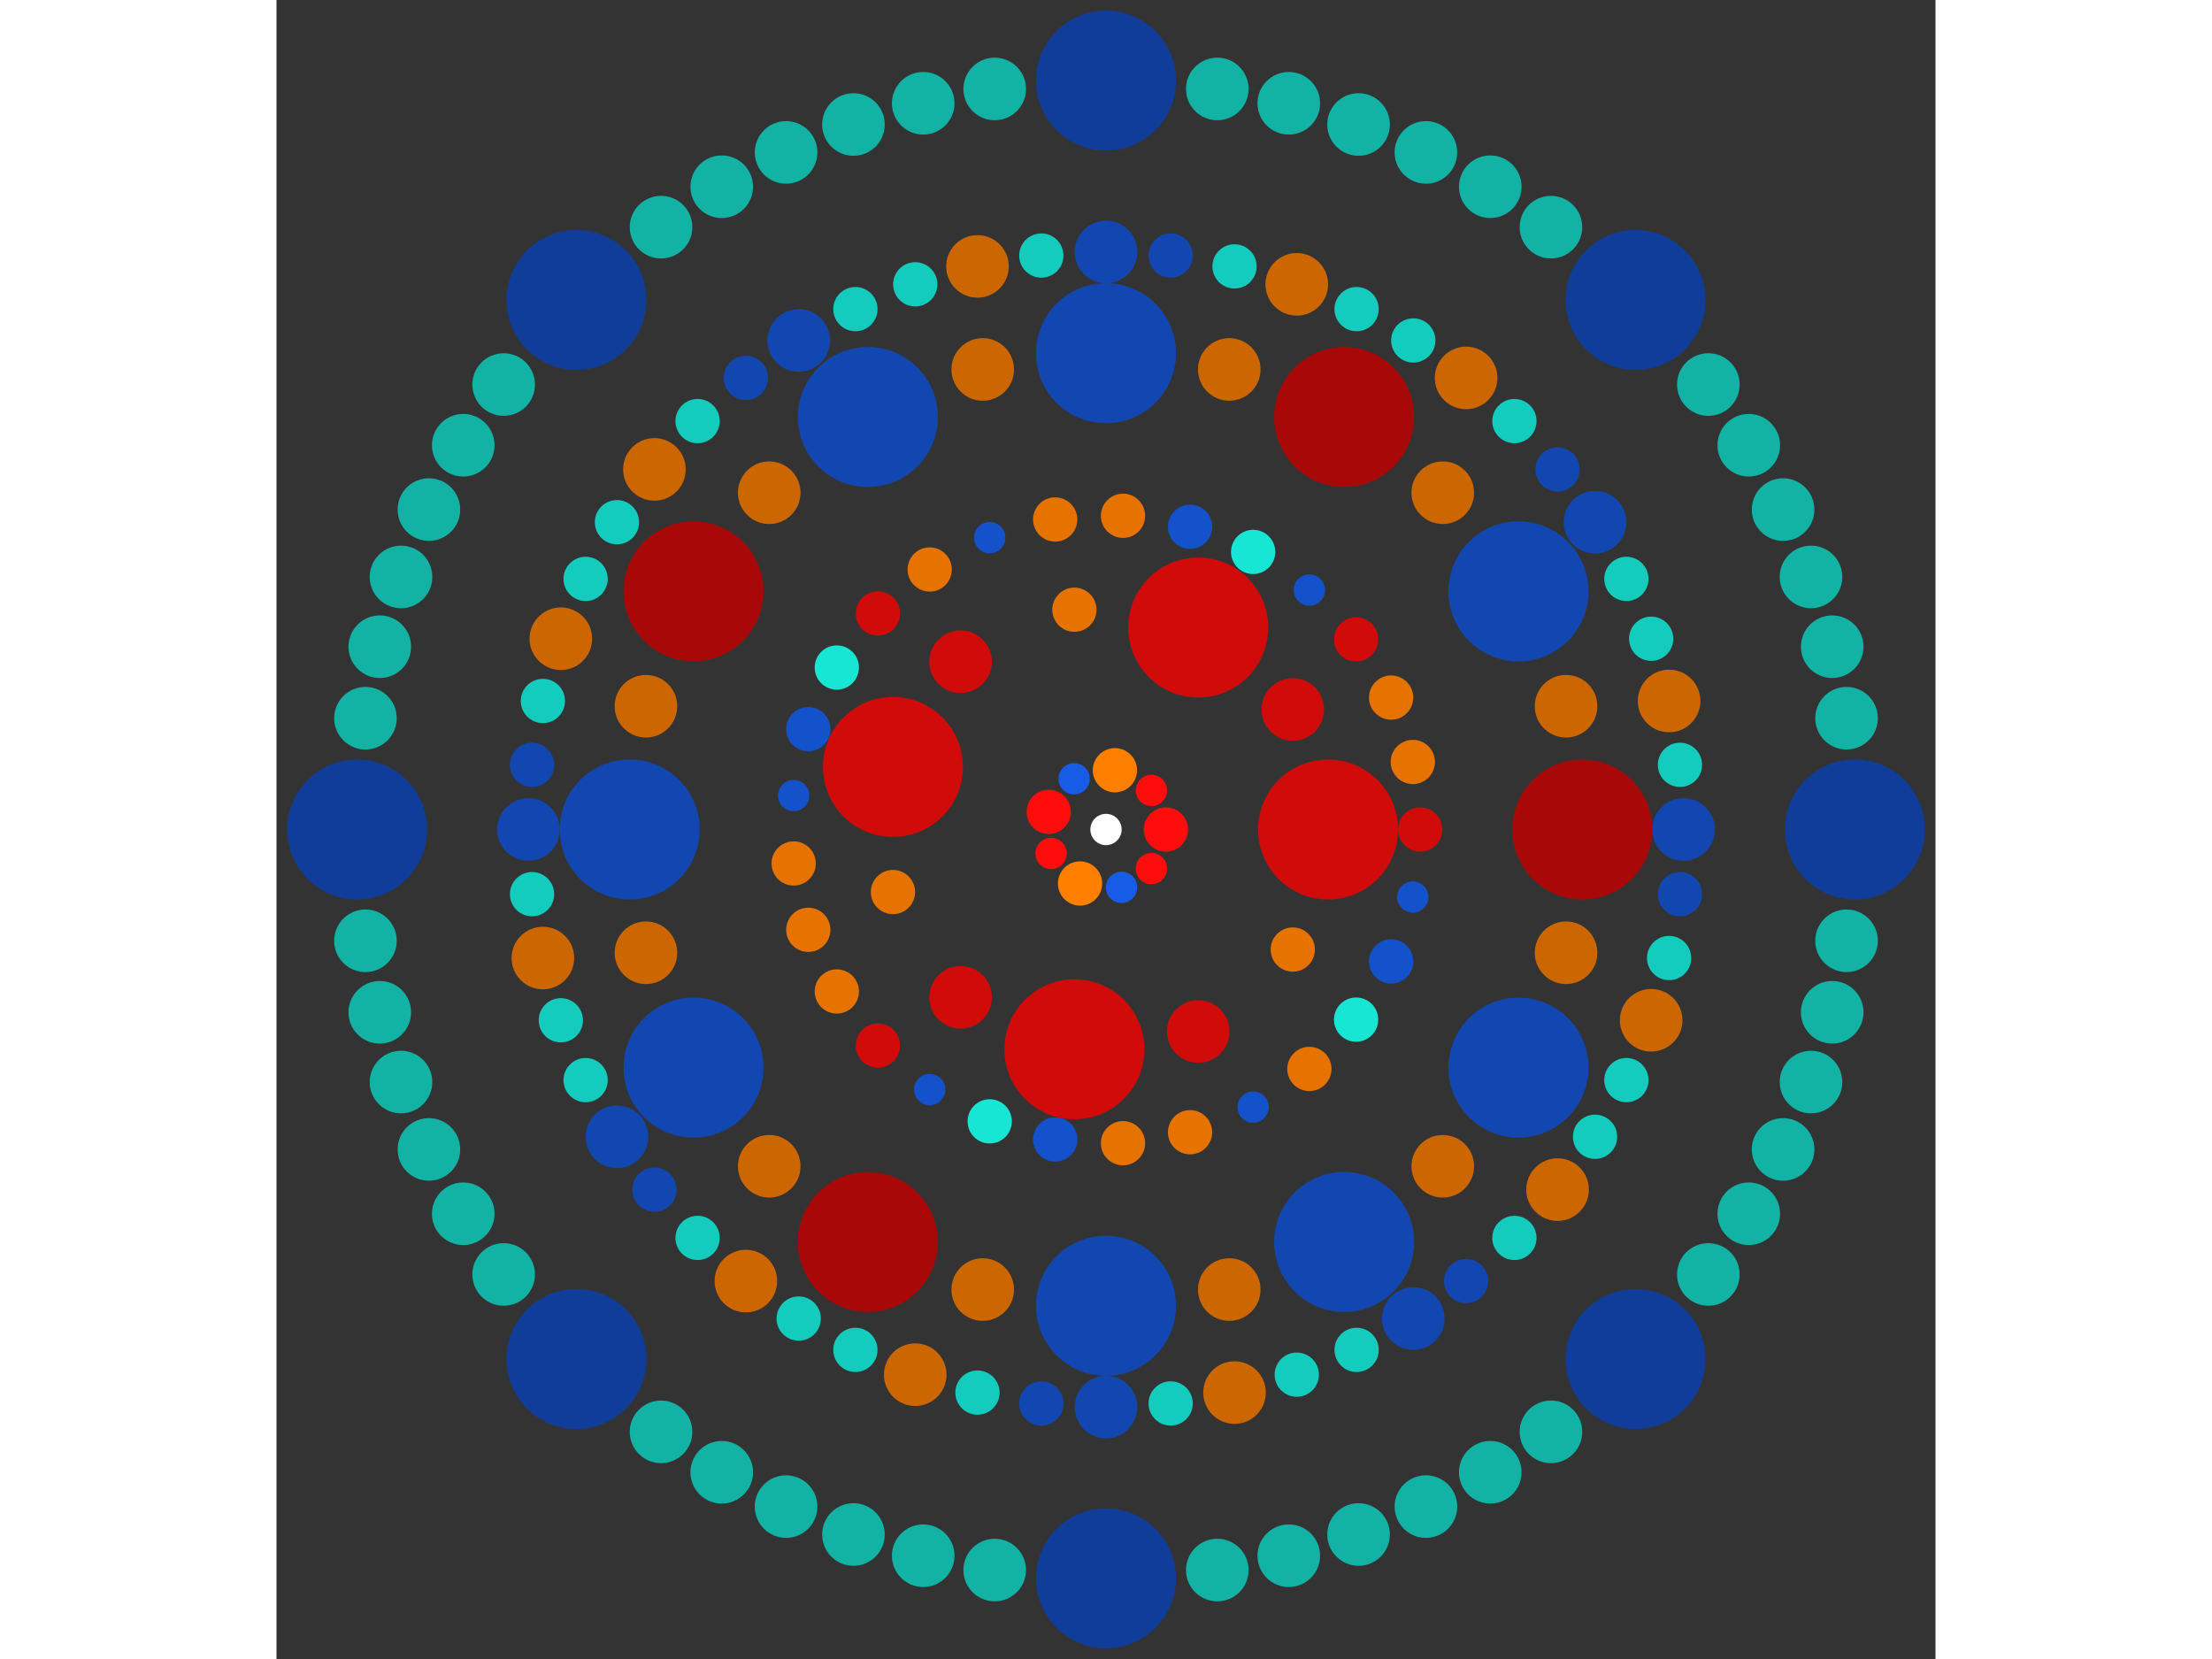 <svg xmlns="http://www.w3.org/2000/svg" viewBox="-53 -53 106 106" width="200" height="150">
<rect x="-53" y="-53" width="106" height="106" fill="#333333" stroke="none"/>
<circle cx="0" cy="0" r="1" fill="rgb(255,255,255)" />
<circle cx="3.828" cy="0" r="1.414" fill="rgb(255,13,13)" />
<circle cx="2.902" cy="2.497" r="1" fill="rgb(255,13,13)" />
<circle cx="0.993" cy="3.697" r="1" fill="rgb(23,92,230)" />
<circle cx="-1.659" cy="3.45" r="1.414" fill="rgb(255,128,0)" />
<circle cx="-3.508" cy="1.533" r="1" fill="rgb(255,13,13)" />
<circle cx="-3.659" cy="-1.127" r="1.414" fill="rgb(255,13,13)" />
<circle cx="-2.038" cy="-3.241" r="1" fill="rgb(23,92,230)" />
<circle cx="0.57" cy="-3.786" r="1.414" fill="rgb(255,128,0)" />
<circle cx="2.902" cy="-2.497" r="1" fill="rgb(255,13,13)" />
<circle cx="14.187" cy="0" r="4.472" fill="rgb(209,10,10)" />
<circle cx="11.935" cy="7.67" r="1.414" fill="rgb(230,115,0)" />
<circle cx="5.893" cy="12.905" r="2" fill="rgb(209,10,10)" />
<circle cx="-2.019" cy="14.043" r="4.472" fill="rgb(209,10,10)" />
<circle cx="-9.29" cy="10.722" r="2" fill="rgb(209,10,10)" />
<circle cx="-13.612" cy="3.997" r="1.414" fill="rgb(230,115,0)" />
<circle cx="-13.612" cy="-3.997" r="4.472" fill="rgb(209,10,10)" />
<circle cx="-9.29" cy="-10.722" r="2" fill="rgb(209,10,10)" />
<circle cx="-2.019" cy="-14.043" r="1.414" fill="rgb(230,115,0)" />
<circle cx="5.893" cy="-12.905" r="4.472" fill="rgb(209,10,10)" />
<circle cx="11.935" cy="-7.67" r="2" fill="rgb(209,10,10)" />
<circle cx="20.073" cy="0" r="1.414" fill="rgb(209,10,10)" />
<circle cx="19.604" cy="4.315" r="1" fill="rgb(20,82,204)" />
<circle cx="18.218" cy="8.429" r="1.414" fill="rgb(20,82,204)" />
<circle cx="15.98" cy="12.148" r="1.414" fill="rgb(23,230,212)" />
<circle cx="12.995" cy="15.299" r="1.414" fill="rgb(230,115,0)" />
<circle cx="9.402" cy="17.735" r="1" fill="rgb(20,82,204)" />
<circle cx="5.37" cy="19.342" r="1.414" fill="rgb(230,115,0)" />
<circle cx="1.087" cy="20.044" r="1.414" fill="rgb(230,115,0)" />
<circle cx="-3.247" cy="19.809" r="1.414" fill="rgb(20,82,204)" />
<circle cx="-7.43" cy="18.648" r="1.414" fill="rgb(23,230,212)" />
<circle cx="-11.265" cy="16.614" r="1" fill="rgb(20,82,204)" />
<circle cx="-14.573" cy="13.804" r="1.414" fill="rgb(209,10,10)" />
<circle cx="-17.2" cy="10.349" r="1.414" fill="rgb(230,115,0)" />
<circle cx="-19.022" cy="6.409" r="1.414" fill="rgb(230,115,0)" />
<circle cx="-19.956" cy="2.17" r="1.414" fill="rgb(230,115,0)" />
<circle cx="-19.956" cy="-2.17" r="1" fill="rgb(20,82,204)" />
<circle cx="-19.022" cy="-6.409" r="1.414" fill="rgb(20,82,204)" />
<circle cx="-17.2" cy="-10.349" r="1.414" fill="rgb(23,230,212)" />
<circle cx="-14.573" cy="-13.804" r="1.414" fill="rgb(209,10,10)" />
<circle cx="-11.265" cy="-16.614" r="1.414" fill="rgb(230,115,0)" />
<circle cx="-7.43" cy="-18.648" r="1" fill="rgb(20,82,204)" />
<circle cx="-3.247" cy="-19.809" r="1.414" fill="rgb(230,115,0)" />
<circle cx="1.087" cy="-20.044" r="1.414" fill="rgb(230,115,0)" />
<circle cx="5.37" cy="-19.342" r="1.414" fill="rgb(20,82,204)" />
<circle cx="9.402" cy="-17.735" r="1.414" fill="rgb(23,230,212)" />
<circle cx="12.995" cy="-15.299" r="1" fill="rgb(20,82,204)" />
<circle cx="15.98" cy="-12.148" r="1.414" fill="rgb(209,10,10)" />
<circle cx="18.218" cy="-8.429" r="1.414" fill="rgb(230,115,0)" />
<circle cx="19.604" cy="-4.315" r="1.414" fill="rgb(230,115,0)" />
<circle cx="30.432" cy="0" r="4.472" fill="rgb(168,8,8)" />
<circle cx="29.395" cy="7.876" r="2" fill="rgb(204,102,0)" />
<circle cx="26.355" cy="15.216" r="4.472" fill="rgb(18,71,178)" />
<circle cx="21.518" cy="21.518" r="2" fill="rgb(204,102,0)" />
<circle cx="15.216" cy="26.355" r="4.472" fill="rgb(18,71,178)" />
<circle cx="7.876" cy="29.395" r="2" fill="rgb(204,102,0)" />
<circle cx="8.62061248383897e-15" cy="30.432" r="4.472" fill="rgb(18,71,178)" />
<circle cx="-7.876" cy="29.395" r="2" fill="rgb(204,102,0)" />
<circle cx="-15.216" cy="26.355" r="4.472" fill="rgb(168,8,8)" />
<circle cx="-21.518" cy="21.518" r="2" fill="rgb(204,102,0)" />
<circle cx="-26.355" cy="15.216" r="4.472" fill="rgb(18,71,178)" />
<circle cx="-29.395" cy="7.876" r="2" fill="rgb(204,102,0)" />
<circle cx="-30.432" cy="-9.78759651273546e-15" r="4.472" fill="rgb(18,71,178)" />
<circle cx="-29.395" cy="-7.876" r="2" fill="rgb(204,102,0)" />
<circle cx="-26.355" cy="-15.216" r="4.472" fill="rgb(168,8,8)" />
<circle cx="-21.518" cy="-21.518" r="2" fill="rgb(204,102,0)" />
<circle cx="-15.216" cy="-26.355" r="4.472" fill="rgb(18,71,178)" />
<circle cx="-7.876" cy="-29.395" r="2" fill="rgb(204,102,0)" />
<circle cx="-5.59022134120686e-15" cy="-30.432" r="4.472" fill="rgb(18,71,178)" />
<circle cx="7.876" cy="-29.395" r="2" fill="rgb(204,102,0)" />
<circle cx="15.216" cy="-26.355" r="4.472" fill="rgb(168,8,8)" />
<circle cx="21.518" cy="-21.518" r="2" fill="rgb(204,102,0)" />
<circle cx="26.355" cy="-15.216" r="4.472" fill="rgb(18,71,178)" />
<circle cx="29.395" cy="-7.876" r="2" fill="rgb(204,102,0)" />
<circle cx="36.904" cy="0" r="2" fill="rgb(18,71,178)" />
<circle cx="36.672" cy="4.132" r="1.414" fill="rgb(18,71,178)" />
<circle cx="35.979" cy="8.212" r="1.414" fill="rgb(20,204,189)" />
<circle cx="34.833" cy="12.189" r="2" fill="rgb(204,102,0)" />
<circle cx="33.249" cy="16.012" r="1.414" fill="rgb(20,204,189)" />
<circle cx="31.247" cy="19.634" r="1.414" fill="rgb(20,204,189)" />
<circle cx="28.853" cy="23.009" r="2" fill="rgb(204,102,0)" />
<circle cx="26.095" cy="26.095" r="1.414" fill="rgb(20,204,189)" />
<circle cx="23.009" cy="28.853" r="1.414" fill="rgb(18,71,178)" />
<circle cx="19.634" cy="31.247" r="2" fill="rgb(18,71,178)" />
<circle cx="16.012" cy="33.249" r="1.414" fill="rgb(20,204,189)" />
<circle cx="12.189" cy="34.833" r="1.414" fill="rgb(20,204,189)" />
<circle cx="8.212" cy="35.979" r="2" fill="rgb(204,102,0)" />
<circle cx="4.132" cy="36.672" r="1.414" fill="rgb(20,204,189)" />
<circle cx="2.25971114278246e-15" cy="36.904" r="2" fill="rgb(18,71,178)" />
<circle cx="-4.132" cy="36.672" r="1.414" fill="rgb(18,71,178)" />
<circle cx="-8.212" cy="35.979" r="1.414" fill="rgb(20,204,189)" />
<circle cx="-12.189" cy="34.833" r="2" fill="rgb(204,102,0)" />
<circle cx="-16.012" cy="33.249" r="1.414" fill="rgb(20,204,189)" />
<circle cx="-19.634" cy="31.247" r="1.414" fill="rgb(20,204,189)" />
<circle cx="-23.009" cy="28.853" r="2" fill="rgb(204,102,0)" />
<circle cx="-26.095" cy="26.095" r="1.414" fill="rgb(20,204,189)" />
<circle cx="-28.853" cy="23.009" r="1.414" fill="rgb(18,71,178)" />
<circle cx="-31.247" cy="19.634" r="2" fill="rgb(18,71,178)" />
<circle cx="-33.249" cy="16.012" r="1.414" fill="rgb(20,204,189)" />
<circle cx="-34.833" cy="12.189" r="1.414" fill="rgb(20,204,189)" />
<circle cx="-35.979" cy="8.212" r="2" fill="rgb(204,102,0)" />
<circle cx="-36.672" cy="4.132" r="1.414" fill="rgb(20,204,189)" />
<circle cx="-36.904" cy="4.51942228556492e-15" r="2" fill="rgb(18,71,178)" />
<circle cx="-36.672" cy="-4.132" r="1.414" fill="rgb(18,71,178)" />
<circle cx="-35.979" cy="-8.212" r="1.414" fill="rgb(20,204,189)" />
<circle cx="-34.833" cy="-12.189" r="2" fill="rgb(204,102,0)" />
<circle cx="-33.249" cy="-16.012" r="1.414" fill="rgb(20,204,189)" />
<circle cx="-31.247" cy="-19.634" r="1.414" fill="rgb(20,204,189)" />
<circle cx="-28.853" cy="-23.009" r="2" fill="rgb(204,102,0)" />
<circle cx="-26.095" cy="-26.095" r="1.414" fill="rgb(20,204,189)" />
<circle cx="-23.009" cy="-28.853" r="1.414" fill="rgb(18,71,178)" />
<circle cx="-19.634" cy="-31.247" r="2" fill="rgb(18,71,178)" />
<circle cx="-16.012" cy="-33.249" r="1.414" fill="rgb(20,204,189)" />
<circle cx="-12.189" cy="-34.833" r="1.414" fill="rgb(20,204,189)" />
<circle cx="-8.212" cy="-35.979" r="2" fill="rgb(204,102,0)" />
<circle cx="-4.132" cy="-36.672" r="1.414" fill="rgb(20,204,189)" />
<circle cx="-6.77913342834737e-15" cy="-36.904" r="2" fill="rgb(18,71,178)" />
<circle cx="4.132" cy="-36.672" r="1.414" fill="rgb(18,71,178)" />
<circle cx="8.212" cy="-35.979" r="1.414" fill="rgb(20,204,189)" />
<circle cx="12.189" cy="-34.833" r="2" fill="rgb(204,102,0)" />
<circle cx="16.012" cy="-33.249" r="1.414" fill="rgb(20,204,189)" />
<circle cx="19.634" cy="-31.247" r="1.414" fill="rgb(20,204,189)" />
<circle cx="23.009" cy="-28.853" r="2" fill="rgb(204,102,0)" />
<circle cx="26.095" cy="-26.095" r="1.414" fill="rgb(20,204,189)" />
<circle cx="28.853" cy="-23.009" r="1.414" fill="rgb(18,71,178)" />
<circle cx="31.247" cy="-19.634" r="2" fill="rgb(18,71,178)" />
<circle cx="33.249" cy="-16.012" r="1.414" fill="rgb(20,204,189)" />
<circle cx="34.833" cy="-12.189" r="1.414" fill="rgb(20,204,189)" />
<circle cx="35.979" cy="-8.212" r="2" fill="rgb(204,102,0)" />
<circle cx="36.672" cy="-4.132" r="1.414" fill="rgb(20,204,189)" />
<circle cx="47.848" cy="0" r="4.472" fill="rgb(15,61,153)" />
<circle cx="47.317" cy="7.111" r="2" fill="rgb(18,178,165)" />
<circle cx="46.401" cy="11.679" r="2" fill="rgb(18,178,165)" />
<circle cx="45.045" cy="16.137" r="2" fill="rgb(18,178,165)" />
<circle cx="43.262" cy="20.441" r="2" fill="rgb(18,178,165)" />
<circle cx="41.069" cy="24.552" r="2" fill="rgb(18,178,165)" />
<circle cx="38.486" cy="28.43" r="2" fill="rgb(18,178,165)" />
<circle cx="33.834" cy="33.834" r="4.472" fill="rgb(15,61,153)" />
<circle cx="28.43" cy="38.486" r="2" fill="rgb(18,178,165)" />
<circle cx="24.552" cy="41.069" r="2" fill="rgb(18,178,165)" />
<circle cx="20.441" cy="43.262" r="2" fill="rgb(18,178,165)" />
<circle cx="16.137" cy="45.045" r="2" fill="rgb(18,178,165)" />
<circle cx="11.679" cy="46.401" r="2" fill="rgb(18,178,165)" />
<circle cx="7.111" cy="47.317" r="2" fill="rgb(18,178,165)" />
<circle cx="-2.89434198001392e-14" cy="47.848" r="4.472" fill="rgb(15,61,153)" />
<circle cx="-7.111" cy="47.317" r="2" fill="rgb(18,178,165)" />
<circle cx="-11.679" cy="46.401" r="2" fill="rgb(18,178,165)" />
<circle cx="-16.137" cy="45.045" r="2" fill="rgb(18,178,165)" />
<circle cx="-20.441" cy="43.262" r="2" fill="rgb(18,178,165)" />
<circle cx="-24.552" cy="41.069" r="2" fill="rgb(18,178,165)" />
<circle cx="-28.43" cy="38.486" r="2" fill="rgb(18,178,165)" />
<circle cx="-33.834" cy="33.834" r="4.472" fill="rgb(15,61,153)" />
<circle cx="-38.486" cy="28.43" r="2" fill="rgb(18,178,165)" />
<circle cx="-41.069" cy="24.552" r="2" fill="rgb(18,178,165)" />
<circle cx="-43.262" cy="20.441" r="2" fill="rgb(18,178,165)" />
<circle cx="-45.045" cy="16.137" r="2" fill="rgb(18,178,165)" />
<circle cx="-46.401" cy="11.679" r="2" fill="rgb(18,178,165)" />
<circle cx="-47.317" cy="7.111" r="2" fill="rgb(18,178,165)" />
<circle cx="-47.848" cy="-1.00384538695079e-13" r="4.472" fill="rgb(15,61,153)" />
<circle cx="-47.317" cy="-7.111" r="2" fill="rgb(18,178,165)" />
<circle cx="-46.401" cy="-11.679" r="2" fill="rgb(18,178,165)" />
<circle cx="-45.045" cy="-16.137" r="2" fill="rgb(18,178,165)" />
<circle cx="-43.262" cy="-20.441" r="2" fill="rgb(18,178,165)" />
<circle cx="-41.069" cy="-24.552" r="2" fill="rgb(18,178,165)" />
<circle cx="-38.486" cy="-28.43" r="2" fill="rgb(18,178,165)" />
<circle cx="-33.834" cy="-33.834" r="4.472" fill="rgb(15,61,153)" />
<circle cx="-28.43" cy="-38.486" r="2" fill="rgb(18,178,165)" />
<circle cx="-24.552" cy="-41.069" r="2" fill="rgb(18,178,165)" />
<circle cx="-20.441" cy="-43.262" r="2" fill="rgb(18,178,165)" />
<circle cx="-16.137" cy="-45.045" r="2" fill="rgb(18,178,165)" />
<circle cx="-11.679" cy="-46.401" r="2" fill="rgb(18,178,165)" />
<circle cx="-7.111" cy="-47.317" r="2" fill="rgb(18,178,165)" />
<circle cx="2.03698931911120e-13" cy="-47.848" r="4.472" fill="rgb(15,61,153)" />
<circle cx="7.111" cy="-47.317" r="2" fill="rgb(18,178,165)" />
<circle cx="11.679" cy="-46.401" r="2" fill="rgb(18,178,165)" />
<circle cx="16.137" cy="-45.045" r="2" fill="rgb(18,178,165)" />
<circle cx="20.441" cy="-43.262" r="2" fill="rgb(18,178,165)" />
<circle cx="24.552" cy="-41.069" r="2" fill="rgb(18,178,165)" />
<circle cx="28.43" cy="-38.486" r="2" fill="rgb(18,178,165)" />
<circle cx="33.834" cy="-33.834" r="4.472" fill="rgb(15,61,153)" />
<circle cx="38.486" cy="-28.43" r="2" fill="rgb(18,178,165)" />
<circle cx="41.069" cy="-24.552" r="2" fill="rgb(18,178,165)" />
<circle cx="43.262" cy="-20.441" r="2" fill="rgb(18,178,165)" />
<circle cx="45.045" cy="-16.137" r="2" fill="rgb(18,178,165)" />
<circle cx="46.401" cy="-11.679" r="2" fill="rgb(18,178,165)" />
<circle cx="47.317" cy="-7.111" r="2" fill="rgb(18,178,165)" /></svg>